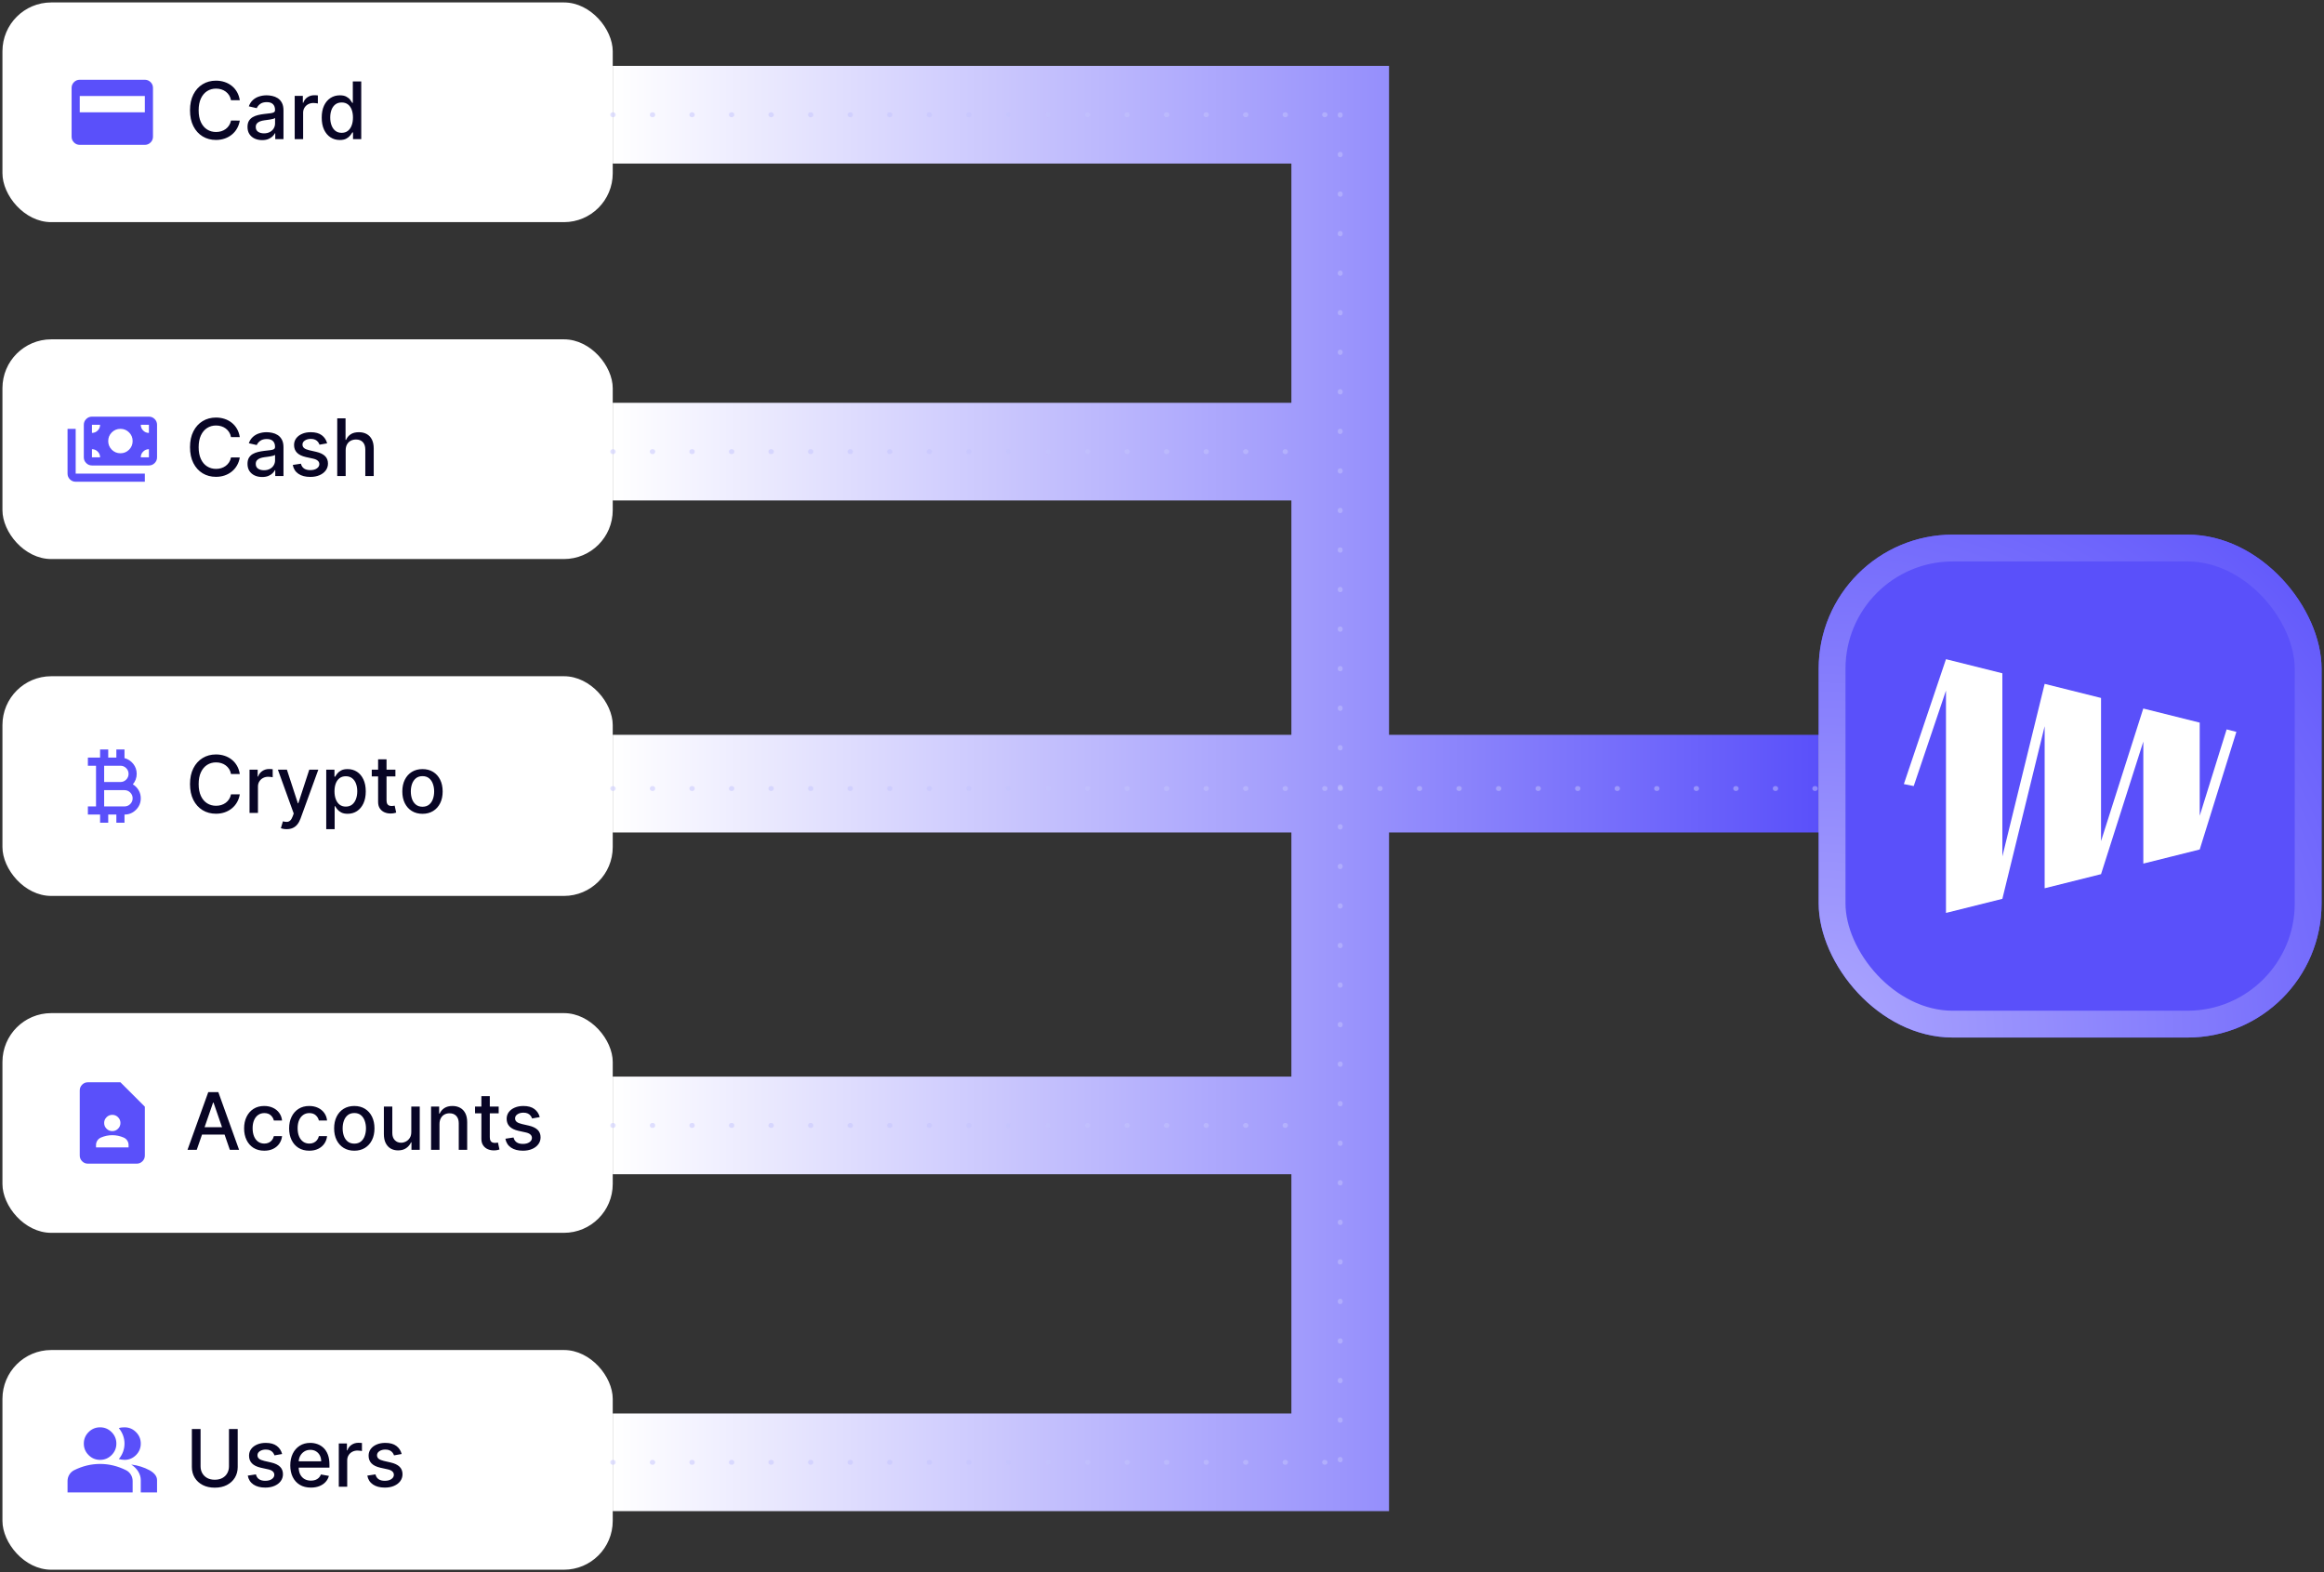 <svg width="476" height="322" viewBox="0 0 476 322" fill="none" xmlns="http://www.w3.org/2000/svg">
<rect x="0" y="0" width="476" height="322" fill="#333333" stroke="none"/>
<g clip-path="url(#clip0_1701_892)">
<rect x="372.5" y="109.5" width="103" height="103" rx="27.467" fill="#5A50FA"/>
<path d="M456.058 149.39L450.543 167.085V148.003L438.994 145.116H438.983L430.333 172.273V142.95L418.785 140.063L410.123 175.408V137.898L398.575 135.011L389.947 160.589L391.966 160.995L398.575 141.439V186.979L410.123 184.092L418.785 148.725V181.926L430.333 179.039L438.994 151.882V176.874L450.543 173.987L458.054 149.897L456.058 149.39Z" fill="white"/>
<rect x="375.247" y="112.247" width="97.507" height="97.507" rx="24.72" stroke="url(#paint0_radial_1701_892)" stroke-width="5.493"/>
</g>
<path fill-rule="evenodd" clip-rule="evenodd" d="M125.5 33.5H264.5V82.5H125.5V102.5H264.5V150.5L125.5 150.5V170.5L264.5 170.5V220.5H125.5V240.5H264.5V289.5H125.5V309.5H284.5V297.5V289.5V240.5V220.5V170.5L372.5 170.5V150.5L284.5 150.5V102.5V82.5V33.5L284.5 23.5L284.5 13.5H125.5V33.5Z" fill="url(#paint1_linear_1701_892)"/>
<rect x="0.5" y="0.5" width="125" height="45" rx="10" fill="white"/>
<mask id="mask0_1701_892" style="mask-type:alpha" maskUnits="userSpaceOnUse" x="13" y="13" width="20" height="20">
<rect x="13" y="13" width="20" height="20" fill="#D9D9D9"/>
</mask>
<g mask="url(#mask0_1701_892)">
<path d="M16.333 29.667C15.874 29.667 15.482 29.504 15.156 29.177C14.829 28.851 14.666 28.459 14.666 28V18C14.666 17.542 14.829 17.149 15.156 16.823C15.482 16.497 15.874 16.334 16.333 16.334H29.666C30.124 16.334 30.517 16.497 30.843 16.823C31.169 17.149 31.333 17.542 31.333 18V28C31.333 28.459 31.169 28.851 30.843 29.177C30.517 29.504 30.124 29.667 29.666 29.667H16.333ZM16.333 23H29.666V19.667H16.333V23Z" fill="#5A50FA"/>
</g>
<path d="M49.114 20.525H47.314C47.245 20.14 47.116 19.802 46.927 19.509C46.739 19.217 46.508 18.969 46.235 18.765C45.962 18.561 45.656 18.407 45.317 18.303C44.982 18.2 44.627 18.148 44.25 18.148C43.569 18.148 42.959 18.319 42.42 18.661C41.886 19.003 41.462 19.506 41.151 20.167C40.843 20.829 40.689 21.637 40.689 22.591C40.689 23.553 40.843 24.364 41.151 25.026C41.462 25.688 41.888 26.188 42.426 26.526C42.965 26.865 43.571 27.034 44.244 27.034C44.617 27.034 44.971 26.984 45.306 26.884C45.644 26.78 45.95 26.628 46.223 26.428C46.496 26.228 46.727 25.984 46.916 25.695C47.108 25.403 47.241 25.068 47.314 24.691L49.114 24.697C49.018 25.278 48.831 25.813 48.554 26.301C48.281 26.786 47.929 27.206 47.498 27.559C47.071 27.91 46.583 28.181 46.033 28.373C45.483 28.565 44.882 28.662 44.232 28.662C43.209 28.662 42.297 28.419 41.497 27.934C40.697 27.446 40.066 26.748 39.604 25.84C39.146 24.932 38.917 23.849 38.917 22.591C38.917 21.329 39.148 20.246 39.61 19.342C40.072 18.434 40.703 17.738 41.503 17.253C42.303 16.765 43.213 16.52 44.232 16.52C44.859 16.52 45.444 16.611 45.986 16.791C46.533 16.968 47.023 17.23 47.458 17.576C47.893 17.919 48.252 18.338 48.537 18.834C48.822 19.327 49.014 19.89 49.114 20.525ZM53.689 28.696C53.127 28.696 52.619 28.592 52.165 28.385C51.711 28.173 51.352 27.867 51.086 27.467C50.825 27.067 50.694 26.576 50.694 25.996C50.694 25.495 50.79 25.084 50.982 24.761C51.175 24.438 51.434 24.182 51.761 23.993C52.088 23.805 52.454 23.662 52.858 23.566C53.262 23.47 53.673 23.397 54.093 23.347C54.624 23.285 55.054 23.235 55.385 23.197C55.716 23.154 55.957 23.087 56.107 22.995C56.257 22.902 56.332 22.753 56.332 22.545V22.504C56.332 22 56.189 21.61 55.905 21.333C55.624 21.056 55.205 20.917 54.647 20.917C54.066 20.917 53.608 21.046 53.273 21.304C52.943 21.558 52.714 21.841 52.587 22.152L50.965 21.783C51.157 21.244 51.438 20.81 51.808 20.479C52.181 20.144 52.61 19.902 53.094 19.752C53.579 19.598 54.089 19.521 54.624 19.521C54.978 19.521 55.353 19.563 55.749 19.648C56.149 19.729 56.522 19.879 56.868 20.098C57.218 20.317 57.505 20.631 57.728 21.039C57.951 21.443 58.063 21.968 58.063 22.614V28.5H56.378V27.288H56.309C56.197 27.511 56.03 27.731 55.807 27.946C55.584 28.162 55.297 28.34 54.947 28.483C54.597 28.625 54.177 28.696 53.689 28.696ZM54.064 27.311C54.541 27.311 54.949 27.217 55.287 27.029C55.63 26.84 55.889 26.594 56.066 26.29C56.247 25.982 56.337 25.653 56.337 25.303V24.16C56.276 24.222 56.157 24.28 55.98 24.334C55.807 24.384 55.608 24.428 55.385 24.466C55.162 24.501 54.945 24.534 54.733 24.564C54.522 24.591 54.345 24.614 54.202 24.634C53.868 24.676 53.562 24.747 53.285 24.847C53.012 24.947 52.792 25.091 52.627 25.28C52.465 25.465 52.385 25.711 52.385 26.019C52.385 26.446 52.542 26.769 52.858 26.988C53.173 27.203 53.575 27.311 54.064 27.311ZM60.361 28.5V19.636H62.029V21.044H62.121C62.283 20.567 62.567 20.192 62.975 19.919C63.387 19.642 63.852 19.504 64.372 19.504C64.479 19.504 64.606 19.508 64.752 19.515C64.903 19.523 65.02 19.532 65.105 19.544V21.194C65.035 21.175 64.912 21.154 64.735 21.131C64.558 21.104 64.381 21.091 64.204 21.091C63.797 21.091 63.433 21.177 63.114 21.35C62.798 21.52 62.548 21.756 62.364 22.06C62.179 22.36 62.087 22.703 62.087 23.087V28.5H60.361ZM69.598 28.673C68.883 28.673 68.244 28.49 67.683 28.125C67.125 27.756 66.686 27.23 66.367 26.549C66.051 25.865 65.894 25.043 65.894 24.085C65.894 23.128 66.053 22.308 66.373 21.627C66.696 20.946 67.138 20.425 67.7 20.063C68.261 19.702 68.898 19.521 69.61 19.521C70.16 19.521 70.602 19.613 70.937 19.798C71.276 19.979 71.537 20.19 71.722 20.433C71.91 20.675 72.057 20.889 72.16 21.073H72.264V16.682H73.99V28.5H72.305V27.121H72.16C72.057 27.309 71.907 27.525 71.71 27.767C71.518 28.009 71.253 28.221 70.914 28.402C70.576 28.583 70.137 28.673 69.598 28.673ZM69.979 27.202C70.475 27.202 70.895 27.071 71.237 26.809C71.583 26.544 71.845 26.176 72.022 25.707C72.203 25.238 72.293 24.691 72.293 24.068C72.293 23.453 72.205 22.914 72.028 22.452C71.851 21.991 71.591 21.631 71.249 21.373C70.906 21.116 70.483 20.987 69.979 20.987C69.46 20.987 69.027 21.121 68.681 21.391C68.335 21.66 68.073 22.027 67.896 22.493C67.723 22.958 67.636 23.483 67.636 24.068C67.636 24.661 67.725 25.193 67.902 25.667C68.079 26.14 68.34 26.515 68.687 26.792C69.037 27.065 69.468 27.202 69.979 27.202Z" fill="#080525"/>
<rect x="0.5" y="69.5" width="125" height="45" rx="10" fill="white"/>
<mask id="mask1_1701_892" style="mask-type:alpha" maskUnits="userSpaceOnUse" x="13" y="82" width="20" height="20">
<rect x="13" y="82" width="20" height="20" fill="#D9D9D9"/>
</mask>
<g mask="url(#mask1_1701_892)">
<path d="M15.501 98.667C15.042 98.667 14.65 98.504 14.324 98.177C13.997 97.851 13.834 97.459 13.834 97V87.834H15.501V97H29.667V98.667H15.501ZM18.834 95.334C18.376 95.334 17.983 95.17 17.657 94.844C17.331 94.517 17.167 94.125 17.167 93.667V87C17.167 86.542 17.331 86.15 17.657 85.823C17.983 85.497 18.376 85.334 18.834 85.334H30.501C30.959 85.334 31.351 85.497 31.678 85.823C32.004 86.15 32.167 86.542 32.167 87V93.667C32.167 94.125 32.004 94.517 31.678 94.844C31.351 95.17 30.959 95.334 30.501 95.334H18.834ZM20.501 93.667C20.501 93.209 20.337 92.816 20.011 92.49C19.685 92.163 19.292 92 18.834 92V93.667H20.501ZM28.834 93.667H30.501V92C30.042 92 29.65 92.163 29.324 92.49C28.997 92.816 28.834 93.209 28.834 93.667ZM24.667 92.834C25.362 92.834 25.952 92.59 26.438 92.104C26.924 91.618 27.167 91.028 27.167 90.334C27.167 89.639 26.924 89.049 26.438 88.563C25.952 88.077 25.362 87.834 24.667 87.834C23.973 87.834 23.383 88.077 22.896 88.563C22.41 89.049 22.167 89.639 22.167 90.334C22.167 91.028 22.41 91.618 22.896 92.104C23.383 92.59 23.973 92.834 24.667 92.834ZM18.834 88.667C19.292 88.667 19.685 88.504 20.011 88.177C20.337 87.851 20.501 87.459 20.501 87H18.834V88.667ZM30.501 88.667V87H28.834C28.834 87.459 28.997 87.851 29.324 88.177C29.65 88.504 30.042 88.667 30.501 88.667Z" fill="#5A50FA"/>
</g>
<path d="M49.114 89.525H47.314C47.245 89.14 47.116 88.802 46.927 88.509C46.739 88.217 46.508 87.969 46.235 87.765C45.962 87.561 45.656 87.407 45.317 87.303C44.982 87.2 44.627 87.147 44.25 87.147C43.569 87.147 42.959 87.319 42.42 87.661C41.886 88.004 41.462 88.506 41.151 89.167C40.843 89.829 40.689 90.637 40.689 91.591C40.689 92.553 40.843 93.364 41.151 94.026C41.462 94.688 41.888 95.188 42.426 95.526C42.965 95.865 43.571 96.034 44.244 96.034C44.617 96.034 44.971 95.984 45.306 95.884C45.644 95.78 45.95 95.628 46.223 95.428C46.496 95.228 46.727 94.984 46.916 94.695C47.108 94.403 47.241 94.068 47.314 93.691L49.114 93.697C49.018 94.278 48.831 94.813 48.554 95.301C48.281 95.786 47.929 96.206 47.498 96.559C47.071 96.909 46.583 97.181 46.033 97.373C45.483 97.565 44.882 97.662 44.232 97.662C43.209 97.662 42.297 97.419 41.497 96.934C40.697 96.446 40.066 95.748 39.604 94.84C39.146 93.932 38.917 92.849 38.917 91.591C38.917 90.329 39.148 89.246 39.61 88.342C40.072 87.434 40.703 86.738 41.503 86.253C42.303 85.764 43.213 85.52 44.232 85.52C44.859 85.52 45.444 85.611 45.986 85.791C46.533 85.968 47.023 86.23 47.458 86.576C47.893 86.919 48.252 87.338 48.537 87.834C48.822 88.327 49.014 88.89 49.114 89.525ZM53.689 97.696C53.127 97.696 52.619 97.592 52.165 97.385C51.711 97.173 51.352 96.867 51.086 96.467C50.825 96.067 50.694 95.576 50.694 94.996C50.694 94.495 50.79 94.084 50.982 93.761C51.175 93.438 51.434 93.182 51.761 92.993C52.088 92.805 52.454 92.662 52.858 92.566C53.262 92.47 53.673 92.397 54.093 92.347C54.624 92.285 55.054 92.235 55.385 92.197C55.716 92.154 55.957 92.087 56.107 91.995C56.257 91.903 56.332 91.752 56.332 91.545V91.504C56.332 91 56.189 90.61 55.905 90.333C55.624 90.056 55.205 89.917 54.647 89.917C54.066 89.917 53.608 90.046 53.273 90.304C52.943 90.558 52.714 90.841 52.587 91.152L50.965 90.783C51.157 90.244 51.438 89.81 51.808 89.479C52.181 89.144 52.61 88.902 53.094 88.752C53.579 88.598 54.089 88.521 54.624 88.521C54.978 88.521 55.353 88.563 55.749 88.648C56.149 88.729 56.522 88.879 56.868 89.098C57.218 89.317 57.505 89.631 57.728 90.039C57.951 90.443 58.063 90.968 58.063 91.614V97.5H56.378V96.288H56.309C56.197 96.511 56.03 96.731 55.807 96.946C55.584 97.162 55.297 97.34 54.947 97.483C54.597 97.625 54.177 97.696 53.689 97.696ZM54.064 96.311C54.541 96.311 54.949 96.217 55.287 96.028C55.63 95.84 55.889 95.594 56.066 95.29C56.247 94.982 56.337 94.653 56.337 94.303V93.16C56.276 93.222 56.157 93.28 55.98 93.334C55.807 93.384 55.608 93.428 55.385 93.466C55.162 93.501 54.945 93.534 54.733 93.564C54.522 93.591 54.345 93.615 54.202 93.634C53.868 93.676 53.562 93.747 53.285 93.847C53.012 93.947 52.792 94.091 52.627 94.28C52.465 94.465 52.385 94.711 52.385 95.019C52.385 95.446 52.542 95.769 52.858 95.988C53.173 96.204 53.575 96.311 54.064 96.311ZM67.003 90.8L65.439 91.077C65.374 90.877 65.27 90.687 65.128 90.506C64.989 90.325 64.801 90.177 64.562 90.062C64.323 89.946 64.025 89.889 63.668 89.889C63.179 89.889 62.771 89.998 62.444 90.218C62.117 90.433 61.954 90.712 61.954 91.054C61.954 91.35 62.063 91.589 62.283 91.77C62.502 91.951 62.856 92.099 63.344 92.214L64.752 92.537C65.568 92.726 66.176 93.016 66.576 93.409C66.976 93.801 67.176 94.311 67.176 94.938C67.176 95.469 67.022 95.942 66.715 96.357C66.411 96.769 65.986 97.092 65.439 97.327C64.897 97.562 64.268 97.679 63.552 97.679C62.56 97.679 61.75 97.467 61.123 97.044C60.496 96.617 60.111 96.011 59.969 95.226L61.636 94.972C61.74 95.407 61.954 95.736 62.277 95.959C62.6 96.178 63.021 96.288 63.541 96.288C64.106 96.288 64.558 96.171 64.897 95.936C65.235 95.698 65.405 95.407 65.405 95.065C65.405 94.788 65.301 94.555 65.093 94.367C64.889 94.178 64.576 94.036 64.152 93.939L62.652 93.611C61.825 93.422 61.213 93.122 60.817 92.71C60.425 92.299 60.228 91.778 60.228 91.147C60.228 90.623 60.374 90.166 60.667 89.773C60.959 89.381 61.363 89.075 61.879 88.856C62.394 88.632 62.985 88.521 63.65 88.521C64.608 88.521 65.362 88.729 65.912 89.144C66.463 89.556 66.826 90.108 67.003 90.8ZM70.799 92.237V97.5H69.073V85.682H70.775V90.079H70.885C71.093 89.602 71.41 89.223 71.837 88.942C72.264 88.661 72.822 88.521 73.511 88.521C74.119 88.521 74.65 88.646 75.103 88.896C75.561 89.146 75.915 89.519 76.165 90.016C76.419 90.508 76.546 91.124 76.546 91.862V97.5H74.821V92.07C74.821 91.42 74.653 90.916 74.319 90.558C73.984 90.196 73.519 90.016 72.922 90.016C72.514 90.016 72.149 90.102 71.826 90.275C71.507 90.448 71.254 90.702 71.07 91.037C70.889 91.368 70.799 91.768 70.799 92.237Z" fill="#080525"/>
<rect x="0.5" y="138.5" width="125" height="45" rx="10" fill="white"/>
<mask id="mask2_1701_892" style="mask-type:alpha" maskUnits="userSpaceOnUse" x="13" y="151" width="20" height="20">
<rect x="13" y="151" width="20" height="20" fill="#D9D9D9"/>
</mask>
<g mask="url(#mask2_1701_892)">
<path d="M20.5 168.5V166.833H18V165.167H19.667V156.833H18V155.167H20.5V153.5H22.167V155.167H23.833V153.5H25.5V155.271C26.222 155.465 26.819 155.858 27.292 156.448C27.764 157.038 28 157.722 28 158.5C28 158.903 27.931 159.288 27.792 159.656C27.653 160.024 27.458 160.354 27.208 160.646C27.694 160.937 28.087 161.333 28.385 161.833C28.684 162.333 28.833 162.889 28.833 163.5C28.833 164.417 28.507 165.201 27.854 165.854C27.201 166.507 26.417 166.833 25.5 166.833V168.5H23.833V166.833H22.167V168.5H20.5ZM21.333 160.167H24.667C25.125 160.167 25.517 160.003 25.844 159.677C26.17 159.351 26.333 158.958 26.333 158.5C26.333 158.042 26.17 157.649 25.844 157.323C25.517 156.997 25.125 156.833 24.667 156.833H21.333V160.167ZM21.333 165.167H25.5C25.958 165.167 26.351 165.003 26.677 164.677C27.003 164.351 27.167 163.958 27.167 163.5C27.167 163.042 27.003 162.649 26.677 162.323C26.351 161.997 25.958 161.833 25.5 161.833H21.333V165.167Z" fill="#5A50FA"/>
</g>
<path d="M49.114 158.525H47.314C47.245 158.14 47.116 157.802 46.927 157.509C46.739 157.217 46.508 156.969 46.235 156.765C45.962 156.561 45.656 156.407 45.317 156.303C44.982 156.199 44.627 156.148 44.25 156.148C43.569 156.148 42.959 156.319 42.42 156.661C41.886 157.004 41.462 157.506 41.151 158.167C40.843 158.829 40.689 159.637 40.689 160.591C40.689 161.553 40.843 162.364 41.151 163.026C41.462 163.688 41.888 164.188 42.426 164.526C42.965 164.865 43.571 165.034 44.244 165.034C44.617 165.034 44.971 164.984 45.306 164.884C45.644 164.78 45.95 164.628 46.223 164.428C46.496 164.228 46.727 163.984 46.916 163.695C47.108 163.403 47.241 163.068 47.314 162.691L49.114 162.697C49.018 163.278 48.831 163.813 48.554 164.301C48.281 164.786 47.929 165.205 47.498 165.559C47.071 165.909 46.583 166.181 46.033 166.373C45.483 166.565 44.882 166.662 44.232 166.662C43.209 166.662 42.297 166.419 41.497 165.934C40.697 165.446 40.066 164.748 39.604 163.84C39.146 162.932 38.917 161.849 38.917 160.591C38.917 159.329 39.148 158.246 39.61 157.342C40.072 156.434 40.703 155.738 41.503 155.253C42.303 154.765 43.213 154.52 44.232 154.52C44.859 154.52 45.444 154.611 45.986 154.791C46.533 154.968 47.023 155.23 47.458 155.576C47.893 155.919 48.252 156.338 48.537 156.834C48.822 157.327 49.014 157.89 49.114 158.525ZM51.109 166.5V157.636H52.777V159.044H52.869C53.031 158.567 53.316 158.192 53.723 157.919C54.135 157.642 54.601 157.504 55.12 157.504C55.228 157.504 55.355 157.507 55.501 157.515C55.651 157.523 55.768 157.532 55.853 157.544V159.194C55.783 159.175 55.66 159.154 55.483 159.131C55.306 159.104 55.13 159.091 54.953 159.091C54.545 159.091 54.181 159.177 53.862 159.35C53.547 159.52 53.296 159.756 53.112 160.06C52.927 160.36 52.835 160.702 52.835 161.087V166.5H51.109ZM58.706 169.824C58.449 169.824 58.214 169.803 58.002 169.76C57.791 169.722 57.633 169.68 57.529 169.633L57.945 168.22C58.26 168.304 58.541 168.341 58.787 168.329C59.033 168.318 59.251 168.225 59.439 168.052C59.632 167.879 59.801 167.596 59.947 167.204L60.16 166.615L56.917 157.636H58.764L61.009 164.515H61.101L63.346 157.636H65.198L61.545 167.683C61.376 168.145 61.161 168.535 60.899 168.854C60.638 169.178 60.326 169.42 59.964 169.581C59.603 169.743 59.183 169.824 58.706 169.824ZM66.82 169.824V157.636H68.505V159.073H68.649C68.749 158.889 68.893 158.675 69.082 158.433C69.27 158.19 69.532 157.979 69.867 157.798C70.201 157.613 70.644 157.521 71.194 157.521C71.909 157.521 72.548 157.702 73.11 158.063C73.671 158.425 74.112 158.946 74.431 159.627C74.754 160.308 74.916 161.128 74.916 162.085C74.916 163.043 74.756 163.865 74.437 164.55C74.118 165.23 73.679 165.756 73.121 166.125C72.564 166.49 71.927 166.673 71.211 166.673C70.673 166.673 70.232 166.583 69.89 166.402C69.551 166.221 69.286 166.009 69.093 165.767C68.901 165.525 68.753 165.309 68.649 165.121H68.545V169.824H66.82ZM68.511 162.068C68.511 162.691 68.601 163.238 68.782 163.707C68.963 164.176 69.224 164.544 69.567 164.809C69.909 165.071 70.328 165.202 70.825 165.202C71.34 165.202 71.771 165.065 72.117 164.792C72.463 164.515 72.725 164.14 72.902 163.667C73.083 163.193 73.173 162.661 73.173 162.068C73.173 161.483 73.085 160.958 72.908 160.493C72.735 160.027 72.473 159.66 72.123 159.391C71.777 159.121 71.344 158.987 70.825 158.987C70.325 158.987 69.901 159.116 69.555 159.373C69.213 159.631 68.953 159.991 68.776 160.452C68.599 160.914 68.511 161.453 68.511 162.068ZM80.987 157.636V159.021H76.145V157.636H80.987ZM77.444 155.513H79.169V163.897C79.169 164.232 79.219 164.484 79.319 164.653C79.419 164.819 79.548 164.932 79.706 164.994C79.867 165.052 80.042 165.08 80.231 165.08C80.369 165.08 80.49 165.071 80.594 165.052C80.698 165.032 80.779 165.017 80.837 165.005L81.148 166.431C81.048 166.469 80.906 166.508 80.721 166.546C80.537 166.588 80.306 166.612 80.029 166.615C79.575 166.623 79.152 166.542 78.759 166.373C78.367 166.204 78.049 165.942 77.807 165.588C77.565 165.234 77.444 164.79 77.444 164.255V155.513ZM86.534 166.679C85.703 166.679 84.978 166.488 84.358 166.108C83.739 165.727 83.258 165.194 82.915 164.509C82.573 163.824 82.402 163.024 82.402 162.109C82.402 161.189 82.573 160.385 82.915 159.696C83.258 159.008 83.739 158.473 84.358 158.092C84.978 157.711 85.703 157.521 86.534 157.521C87.365 157.521 88.09 157.711 88.709 158.092C89.329 158.473 89.809 159.008 90.152 159.696C90.494 160.385 90.665 161.189 90.665 162.109C90.665 163.024 90.494 163.824 90.152 164.509C89.809 165.194 89.329 165.727 88.709 166.108C88.09 166.488 87.365 166.679 86.534 166.679ZM86.539 165.23C87.078 165.23 87.524 165.088 87.878 164.803C88.232 164.519 88.494 164.14 88.663 163.667C88.836 163.193 88.923 162.672 88.923 162.103C88.923 161.537 88.836 161.018 88.663 160.545C88.494 160.068 88.232 159.685 87.878 159.396C87.524 159.108 87.078 158.964 86.539 158.964C85.997 158.964 85.547 159.108 85.189 159.396C84.835 159.685 84.572 160.068 84.398 160.545C84.229 161.018 84.145 161.537 84.145 162.103C84.145 162.672 84.229 163.193 84.398 163.667C84.572 164.14 84.835 164.519 85.189 164.803C85.547 165.088 85.997 165.23 86.539 165.23Z" fill="#080525"/>
<rect x="0.5" y="207.5" width="125" height="45" rx="10" fill="white"/>
<mask id="mask3_1701_892" style="mask-type:alpha" maskUnits="userSpaceOnUse" x="13" y="220" width="20" height="20">
<rect x="13" y="220" width="20" height="20" fill="#D9D9D9"/>
</mask>
<g mask="url(#mask3_1701_892)">
<path d="M23.001 231.667C23.459 231.667 23.851 231.503 24.178 231.177C24.504 230.851 24.667 230.458 24.667 230C24.667 229.542 24.504 229.149 24.178 228.823C23.851 228.496 23.459 228.333 23.001 228.333C22.542 228.333 22.15 228.496 21.824 228.823C21.497 229.149 21.334 229.542 21.334 230C21.334 230.458 21.497 230.851 21.824 231.177C22.15 231.503 22.542 231.667 23.001 231.667ZM19.667 235H26.334V234.521C26.334 234.187 26.244 233.882 26.063 233.604C25.883 233.326 25.633 233.118 25.313 232.979C24.952 232.826 24.581 232.708 24.199 232.625C23.817 232.542 23.417 232.5 23.001 232.5C22.584 232.5 22.185 232.542 21.803 232.625C21.421 232.708 21.049 232.826 20.688 232.979C20.369 233.118 20.119 233.326 19.938 233.604C19.758 233.882 19.667 234.187 19.667 234.521V235ZM28.001 238.333H18.001C17.542 238.333 17.15 238.17 16.824 237.844C16.497 237.517 16.334 237.125 16.334 236.667V223.333C16.334 222.875 16.497 222.482 16.824 222.156C17.15 221.83 17.542 221.667 18.001 221.667H24.667L29.667 226.667V236.667C29.667 237.125 29.504 237.517 29.178 237.844C28.851 238.17 28.459 238.333 28.001 238.333Z" fill="#5A50FA"/>
</g>
<path d="M40.297 235.5H38.404L42.657 223.682H44.717L48.97 235.5H47.077L43.736 225.828H43.644L40.297 235.5ZM40.614 230.872H46.754V232.372H40.614V230.872ZM54.129 235.679C53.271 235.679 52.532 235.485 51.913 235.096C51.297 234.704 50.824 234.163 50.493 233.475C50.163 232.786 49.997 231.997 49.997 231.109C49.997 230.208 50.166 229.414 50.505 228.725C50.843 228.033 51.321 227.492 51.936 227.104C52.551 226.715 53.277 226.521 54.111 226.521C54.785 226.521 55.385 226.646 55.912 226.896C56.439 227.142 56.864 227.488 57.187 227.935C57.514 228.381 57.709 228.902 57.77 229.499H56.091C55.998 229.083 55.787 228.725 55.456 228.425C55.129 228.125 54.691 227.975 54.14 227.975C53.66 227.975 53.238 228.102 52.877 228.356C52.519 228.606 52.24 228.964 52.04 229.429C51.84 229.891 51.74 230.437 51.74 231.068C51.74 231.714 51.838 232.272 52.034 232.742C52.23 233.211 52.507 233.575 52.865 233.832C53.227 234.09 53.652 234.219 54.14 234.219C54.467 234.219 54.764 234.159 55.029 234.04C55.298 233.917 55.523 233.742 55.704 233.515C55.889 233.288 56.018 233.015 56.091 232.695H57.77C57.709 233.269 57.522 233.78 57.21 234.23C56.899 234.681 56.481 235.035 55.958 235.292C55.439 235.55 54.829 235.679 54.129 235.679ZM63.349 235.679C62.491 235.679 61.752 235.485 61.133 235.096C60.517 234.704 60.044 234.163 59.713 233.475C59.383 232.786 59.217 231.997 59.217 231.109C59.217 230.208 59.386 229.414 59.725 228.725C60.063 228.033 60.54 227.492 61.156 227.104C61.772 226.715 62.497 226.521 63.331 226.521C64.005 226.521 64.605 226.646 65.132 226.896C65.659 227.142 66.084 227.488 66.407 227.935C66.734 228.381 66.928 228.902 66.99 229.499H65.311C65.219 229.083 65.007 228.725 64.676 228.425C64.349 228.125 63.91 227.975 63.36 227.975C62.879 227.975 62.458 228.102 62.097 228.356C61.739 228.606 61.46 228.964 61.26 229.429C61.06 229.891 60.96 230.437 60.96 231.068C60.96 231.714 61.058 232.272 61.254 232.742C61.45 233.211 61.727 233.575 62.085 233.832C62.447 234.09 62.872 234.219 63.36 234.219C63.687 234.219 63.984 234.159 64.249 234.04C64.518 233.917 64.743 233.742 64.924 233.515C65.109 233.288 65.238 233.015 65.311 232.695H66.99C66.928 233.269 66.742 233.78 66.43 234.23C66.119 234.681 65.701 235.035 65.178 235.292C64.659 235.55 64.049 235.679 63.349 235.679ZM72.569 235.679C71.738 235.679 71.013 235.488 70.393 235.108C69.774 234.727 69.293 234.194 68.951 233.509C68.608 232.824 68.437 232.024 68.437 231.109C68.437 230.189 68.608 229.385 68.951 228.696C69.293 228.008 69.774 227.473 70.393 227.092C71.013 226.711 71.738 226.521 72.569 226.521C73.4 226.521 74.125 226.711 74.744 227.092C75.364 227.473 75.844 228.008 76.187 228.696C76.529 229.385 76.701 230.189 76.701 231.109C76.701 232.024 76.529 232.824 76.187 233.509C75.844 234.194 75.364 234.727 74.744 235.108C74.125 235.488 73.4 235.679 72.569 235.679ZM72.575 234.23C73.113 234.23 73.559 234.088 73.913 233.803C74.267 233.519 74.529 233.14 74.698 232.667C74.871 232.193 74.958 231.672 74.958 231.103C74.958 230.537 74.871 230.018 74.698 229.545C74.529 229.068 74.267 228.685 73.913 228.396C73.559 228.108 73.113 227.964 72.575 227.964C72.032 227.964 71.582 228.108 71.224 228.396C70.87 228.685 70.607 229.068 70.434 229.545C70.264 230.018 70.18 230.537 70.18 231.103C70.18 231.672 70.264 232.193 70.434 232.667C70.607 233.14 70.87 233.519 71.224 233.803C71.582 234.088 72.032 234.23 72.575 234.23ZM84.241 231.824V226.636H85.972V235.5H84.276V233.965H84.183C83.98 234.438 83.653 234.833 83.203 235.148C82.756 235.46 82.2 235.615 81.535 235.615C80.966 235.615 80.462 235.49 80.023 235.24C79.588 234.986 79.246 234.611 78.996 234.115C78.749 233.619 78.626 233.005 78.626 232.274V226.636H80.352V232.066C80.352 232.67 80.519 233.151 80.854 233.509C81.189 233.867 81.623 234.046 82.158 234.046C82.481 234.046 82.802 233.965 83.122 233.803C83.445 233.642 83.712 233.398 83.924 233.071C84.139 232.744 84.245 232.328 84.241 231.824ZM90.016 230.237V235.5H88.291V226.636H89.947V228.079H90.057C90.26 227.61 90.58 227.233 91.014 226.948C91.453 226.663 92.005 226.521 92.671 226.521C93.275 226.521 93.804 226.648 94.257 226.902C94.712 227.152 95.064 227.525 95.314 228.021C95.564 228.518 95.689 229.131 95.689 229.862V235.5H93.963V230.07C93.963 229.427 93.796 228.925 93.461 228.564C93.126 228.198 92.667 228.016 92.082 228.016C91.682 228.016 91.326 228.102 91.014 228.275C90.707 228.448 90.462 228.702 90.282 229.037C90.105 229.368 90.016 229.768 90.016 230.237ZM102.14 226.636V228.021H97.299V226.636H102.14ZM98.597 224.513H100.322V232.897C100.322 233.232 100.372 233.484 100.472 233.653C100.573 233.819 100.701 233.932 100.859 233.994C101.021 234.052 101.196 234.08 101.384 234.08C101.523 234.08 101.644 234.071 101.748 234.052C101.852 234.032 101.932 234.017 101.99 234.005L102.302 235.431C102.202 235.469 102.059 235.508 101.875 235.546C101.69 235.588 101.459 235.612 101.182 235.615C100.728 235.623 100.305 235.542 99.913 235.373C99.52 235.204 99.203 234.942 98.961 234.588C98.718 234.234 98.597 233.79 98.597 233.255V224.513ZM110.548 228.8L108.984 229.077C108.919 228.877 108.815 228.687 108.672 228.506C108.534 228.325 108.345 228.177 108.107 228.062C107.868 227.946 107.57 227.889 107.213 227.889C106.724 227.889 106.316 227.998 105.989 228.218C105.662 228.433 105.499 228.712 105.499 229.054C105.499 229.35 105.608 229.589 105.828 229.77C106.047 229.951 106.401 230.099 106.889 230.214L108.297 230.537C109.113 230.726 109.721 231.016 110.121 231.409C110.521 231.801 110.721 232.311 110.721 232.938C110.721 233.469 110.567 233.942 110.259 234.357C109.955 234.769 109.53 235.092 108.984 235.327C108.442 235.562 107.813 235.679 107.097 235.679C106.105 235.679 105.295 235.467 104.668 235.044C104.041 234.617 103.656 234.011 103.514 233.226L105.181 232.972C105.285 233.407 105.499 233.736 105.822 233.959C106.145 234.179 106.566 234.288 107.086 234.288C107.651 234.288 108.103 234.171 108.442 233.936C108.78 233.698 108.949 233.407 108.949 233.065C108.949 232.788 108.846 232.555 108.638 232.367C108.434 232.178 108.12 232.036 107.697 231.94L106.197 231.611C105.37 231.422 104.758 231.122 104.362 230.71C103.969 230.299 103.773 229.777 103.773 229.147C103.773 228.623 103.919 228.166 104.212 227.773C104.504 227.381 104.908 227.075 105.424 226.856C105.939 226.633 106.53 226.521 107.195 226.521C108.153 226.521 108.907 226.729 109.457 227.144C110.007 227.556 110.371 228.108 110.548 228.8Z" fill="#080525"/>
<rect x="0.5" y="276.5" width="125" height="45" rx="10" fill="white"/>
<mask id="mask4_1701_892" style="mask-type:alpha" maskUnits="userSpaceOnUse" x="13" y="289" width="20" height="20">
<rect x="13" y="289" width="20" height="20" fill="#D9D9D9"/>
</mask>
<g mask="url(#mask4_1701_892)">
<path d="M13.834 305.667V303.333C13.834 302.861 13.956 302.427 14.199 302.031C14.442 301.636 14.764 301.333 15.167 301.125C16.028 300.695 16.903 300.372 17.792 300.156C18.681 299.941 19.584 299.833 20.501 299.833C21.417 299.833 22.32 299.941 23.209 300.156C24.098 300.372 24.973 300.695 25.834 301.125C26.237 301.333 26.56 301.636 26.803 302.031C27.046 302.427 27.167 302.861 27.167 303.333V305.667H13.834ZM28.834 305.667V303.167C28.834 302.556 28.664 301.969 28.324 301.406C27.983 300.844 27.501 300.361 26.876 299.958C27.584 300.042 28.251 300.184 28.876 300.386C29.501 300.587 30.084 300.833 30.626 301.125C31.126 301.403 31.508 301.712 31.771 302.052C32.035 302.393 32.167 302.764 32.167 303.167V305.667H28.834ZM20.501 299C19.584 299 18.799 298.674 18.146 298.021C17.494 297.368 17.167 296.583 17.167 295.667C17.167 294.75 17.494 293.965 18.146 293.313C18.799 292.66 19.584 292.333 20.501 292.333C21.417 292.333 22.202 292.66 22.855 293.313C23.508 293.965 23.834 294.75 23.834 295.667C23.834 296.583 23.508 297.368 22.855 298.021C22.202 298.674 21.417 299 20.501 299ZM28.834 295.667C28.834 296.583 28.508 297.368 27.855 298.021C27.202 298.674 26.417 299 25.501 299C25.348 299 25.153 298.983 24.917 298.948C24.681 298.913 24.487 298.875 24.334 298.833C24.709 298.389 24.997 297.896 25.199 297.354C25.4 296.813 25.501 296.25 25.501 295.667C25.501 295.083 25.4 294.521 25.199 293.979C24.997 293.438 24.709 292.945 24.334 292.5C24.528 292.431 24.723 292.386 24.917 292.365C25.112 292.344 25.306 292.333 25.501 292.333C26.417 292.333 27.202 292.66 27.855 293.313C28.508 293.965 28.834 294.75 28.834 295.667Z" fill="#5A50FA"/>
</g>
<path d="M46.898 292.682H48.687V300.455C48.687 301.282 48.493 302.015 48.104 302.653C47.716 303.288 47.169 303.788 46.465 304.154C45.761 304.515 44.936 304.696 43.99 304.696C43.047 304.696 42.224 304.515 41.52 304.154C40.816 303.788 40.27 303.288 39.881 302.653C39.493 302.015 39.298 301.282 39.298 300.455V292.682H41.081V300.311C41.081 300.845 41.199 301.32 41.434 301.736C41.672 302.151 42.009 302.478 42.443 302.717C42.878 302.952 43.394 303.069 43.99 303.069C44.59 303.069 45.108 302.952 45.542 302.717C45.981 302.478 46.315 302.151 46.546 301.736C46.781 301.32 46.898 300.845 46.898 300.311V292.682ZM57.783 297.8L56.219 298.077C56.154 297.877 56.05 297.687 55.908 297.506C55.769 297.325 55.581 297.177 55.342 297.062C55.104 296.946 54.805 296.889 54.448 296.889C53.959 296.889 53.551 296.998 53.224 297.218C52.897 297.433 52.734 297.712 52.734 298.054C52.734 298.35 52.843 298.589 53.063 298.77C53.282 298.951 53.636 299.099 54.124 299.214L55.532 299.537C56.348 299.726 56.956 300.016 57.356 300.409C57.756 300.801 57.956 301.311 57.956 301.938C57.956 302.469 57.802 302.942 57.495 303.357C57.191 303.769 56.766 304.092 56.219 304.327C55.677 304.562 55.048 304.679 54.332 304.679C53.34 304.679 52.53 304.467 51.903 304.044C51.276 303.617 50.891 303.011 50.749 302.226L52.416 301.972C52.52 302.407 52.734 302.736 53.057 302.959C53.38 303.179 53.801 303.288 54.321 303.288C54.886 303.288 55.338 303.171 55.677 302.936C56.015 302.698 56.185 302.407 56.185 302.065C56.185 301.788 56.081 301.555 55.873 301.367C55.669 301.178 55.356 301.036 54.932 300.94L53.432 300.611C52.605 300.422 51.993 300.122 51.597 299.71C51.205 299.299 51.008 298.777 51.008 298.147C51.008 297.623 51.155 297.166 51.447 296.773C51.739 296.381 52.143 296.075 52.659 295.856C53.174 295.633 53.765 295.521 54.43 295.521C55.388 295.521 56.142 295.729 56.692 296.144C57.242 296.556 57.606 297.108 57.783 297.8ZM63.673 304.679C62.8 304.679 62.048 304.492 61.417 304.119C60.79 303.742 60.305 303.213 59.963 302.532C59.624 301.847 59.455 301.045 59.455 300.126C59.455 299.218 59.624 298.418 59.963 297.725C60.305 297.033 60.782 296.492 61.394 296.104C62.01 295.715 62.729 295.521 63.552 295.521C64.052 295.521 64.537 295.604 65.006 295.769C65.476 295.935 65.897 296.194 66.27 296.548C66.643 296.902 66.938 297.362 67.153 297.927C67.368 298.489 67.476 299.172 67.476 299.976V300.588H60.43V299.295H65.785C65.785 298.841 65.693 298.439 65.508 298.089C65.324 297.735 65.064 297.456 64.729 297.252C64.399 297.048 64.01 296.946 63.564 296.946C63.079 296.946 62.656 297.066 62.294 297.304C61.936 297.539 61.659 297.847 61.463 298.227C61.271 298.604 61.175 299.014 61.175 299.456V300.466C61.175 301.059 61.279 301.563 61.486 301.978C61.698 302.394 61.992 302.711 62.369 302.93C62.746 303.146 63.187 303.254 63.691 303.254C64.018 303.254 64.316 303.207 64.585 303.115C64.854 303.019 65.087 302.877 65.283 302.688C65.48 302.5 65.63 302.267 65.734 301.99L67.367 302.284C67.236 302.765 67.001 303.186 66.663 303.548C66.328 303.906 65.907 304.185 65.399 304.385C64.895 304.581 64.32 304.679 63.673 304.679ZM69.391 304.5V295.636H71.058V297.044H71.151C71.312 296.567 71.597 296.192 72.005 295.919C72.416 295.642 72.882 295.504 73.401 295.504C73.509 295.504 73.636 295.507 73.782 295.515C73.932 295.523 74.049 295.532 74.134 295.544V297.194C74.065 297.175 73.942 297.154 73.765 297.131C73.588 297.104 73.411 297.091 73.234 297.091C72.826 297.091 72.463 297.177 72.143 297.35C71.828 297.52 71.578 297.756 71.393 298.06C71.208 298.36 71.116 298.702 71.116 299.087V304.5H69.391ZM82.269 297.8L80.705 298.077C80.64 297.877 80.536 297.687 80.394 297.506C80.255 297.325 80.067 297.177 79.828 297.062C79.59 296.946 79.291 296.889 78.934 296.889C78.445 296.889 78.037 296.998 77.71 297.218C77.383 297.433 77.22 297.712 77.22 298.054C77.22 298.35 77.329 298.589 77.549 298.77C77.768 298.951 78.122 299.099 78.611 299.214L80.019 299.537C80.834 299.726 81.442 300.016 81.842 300.409C82.242 300.801 82.442 301.311 82.442 301.938C82.442 302.469 82.288 302.942 81.981 303.357C81.677 303.769 81.252 304.092 80.705 304.327C80.163 304.562 79.534 304.679 78.818 304.679C77.826 304.679 77.016 304.467 76.389 304.044C75.762 303.617 75.377 303.011 75.235 302.226L76.903 301.972C77.006 302.407 77.22 302.736 77.543 302.959C77.866 303.179 78.287 303.288 78.807 303.288C79.372 303.288 79.824 303.171 80.163 302.936C80.501 302.698 80.671 302.407 80.671 302.065C80.671 301.788 80.567 301.555 80.359 301.367C80.155 301.178 79.842 301.036 79.418 300.94L77.918 300.611C77.091 300.422 76.479 300.122 76.083 299.71C75.691 299.299 75.495 298.777 75.495 298.147C75.495 297.623 75.641 297.166 75.933 296.773C76.225 296.381 76.629 296.075 77.145 295.856C77.66 295.633 78.251 295.521 78.916 295.521C79.874 295.521 80.628 295.729 81.178 296.144C81.729 296.556 82.092 297.108 82.269 297.8Z" fill="#080525"/>
<path opacity="0.5" d="M274.5 23.5L274.5 299.5" stroke="#C5C5FE" stroke-linecap="round" stroke-dasharray="0.1 8"/>
<path opacity="0.5" d="M274.5 161.5L372.5 161.5" stroke="#C5C5FE" stroke-linecap="round" stroke-dasharray="0.1 8"/>
<path opacity="0.5" d="M125.5 23.5L274.5 23.5" stroke="#C5C5FE" stroke-linecap="round" stroke-dasharray="0.1 8"/>
<path opacity="0.5" d="M125.5 92.5L267.5 92.5" stroke="#C5C5FE" stroke-linecap="round" stroke-dasharray="0.1 8"/>
<path opacity="0.5" d="M125.5 161.5L274.5 161.5" stroke="#C5C5FE" stroke-linecap="round" stroke-dasharray="0.1 8"/>
<path opacity="0.5" d="M125.5 299.5L274.5 299.5" stroke="#C5C5FE" stroke-linecap="round" stroke-dasharray="0.1 8"/>
<path opacity="0.5" d="M125.5 230.5L267.5 230.5" stroke="#C5C5FE" stroke-linecap="round" stroke-dasharray="0.1 8"/>
<defs>
<radialGradient id="paint0_radial_1701_892" cx="0" cy="0" r="1" gradientUnits="userSpaceOnUse" gradientTransform="translate(372.5 212.5) rotate(-45) scale(145.664)">
<stop stop-color="#ADA7FE"/>
<stop offset="1" stop-color="#5E54FB"/>
</radialGradient>
<linearGradient id="paint1_linear_1701_892" x1="372.5" y1="161.5" x2="125.5" y2="161.5" gradientUnits="userSpaceOnUse">
<stop stop-color="#ADA7FD"/>
<stop offset="0" stop-color="#5A50FA"/>
<stop offset="1" stop-color="white"/>
</linearGradient>
<clipPath id="clip0_1701_892">
<rect x="372.5" y="109.5" width="103" height="103" rx="27.467" fill="white"/>
</clipPath>
</defs>
</svg>

